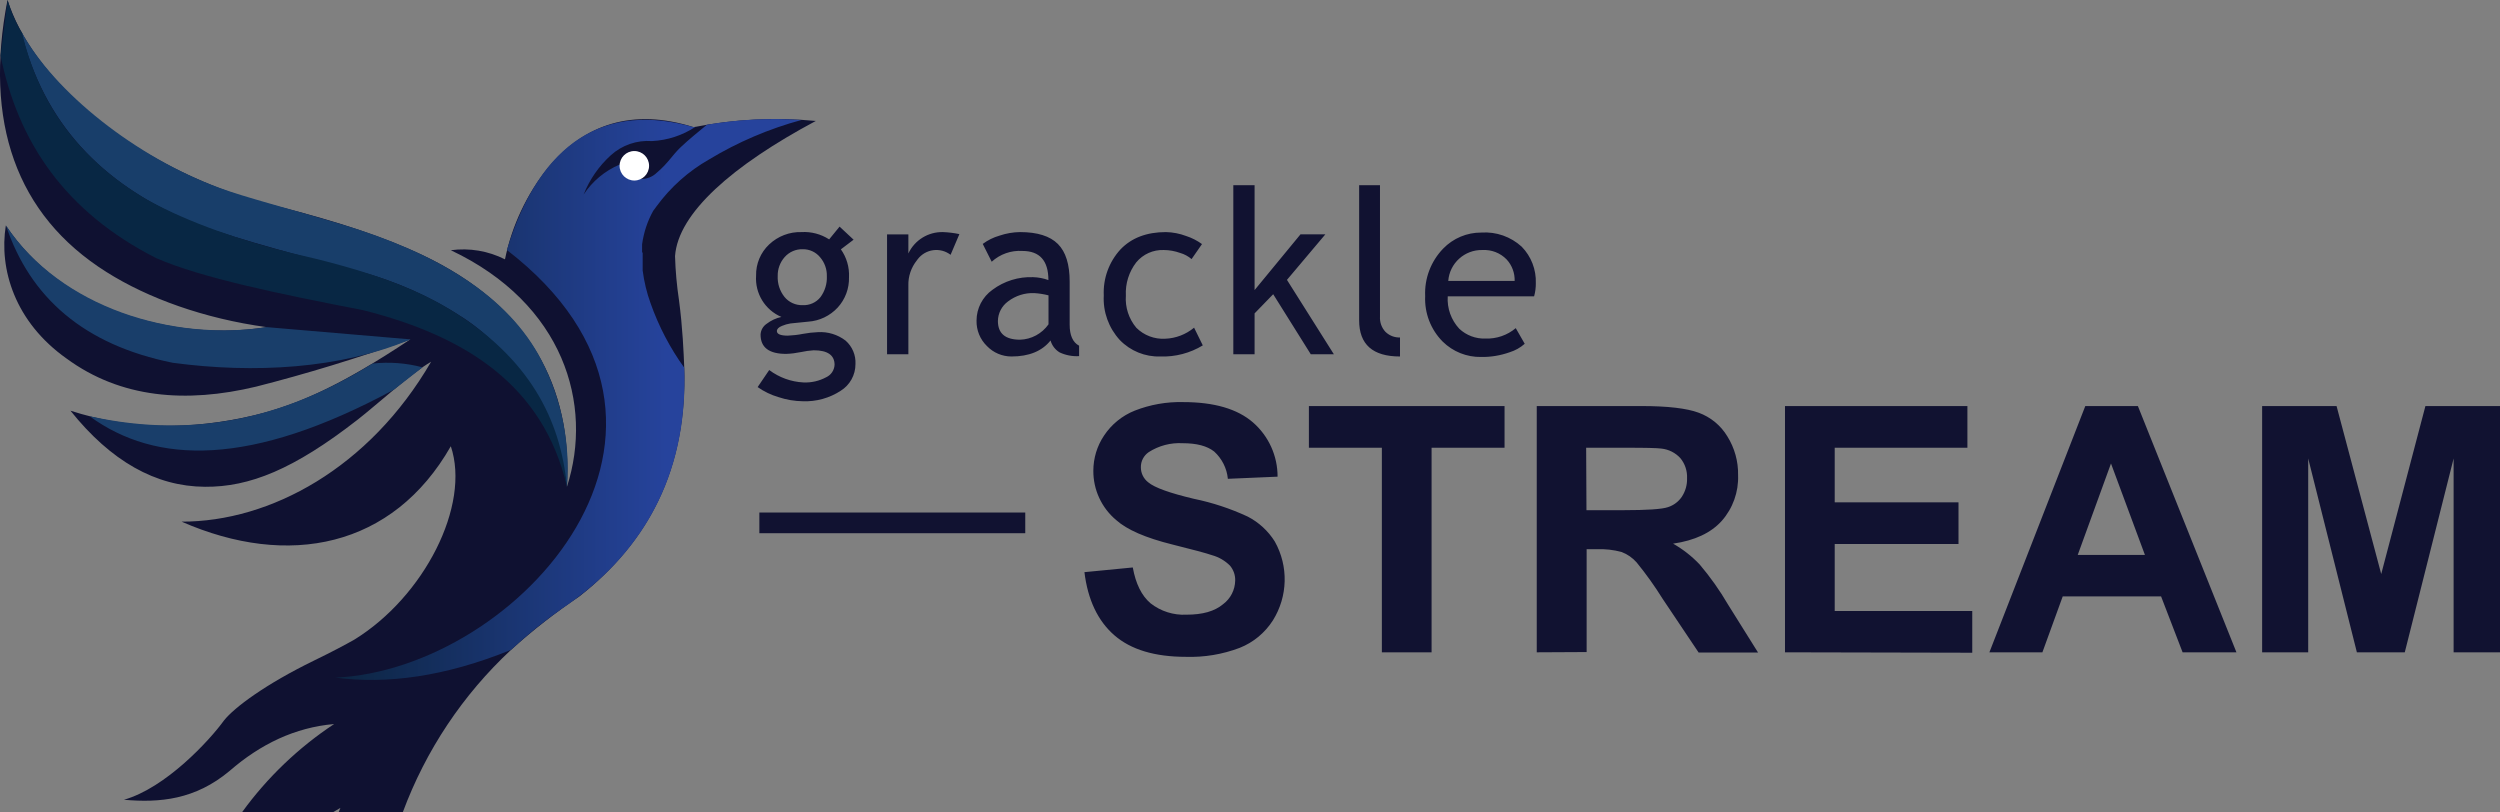 <?xml version="1.0" encoding="UTF-8"?> <svg xmlns="http://www.w3.org/2000/svg" xmlns:xlink="http://www.w3.org/1999/xlink" id="logo--grackle-stream" viewBox="0 0 479.68 155.83"><rect x="0" y="0" width="479.68" height="155.83" fill="#808080" stroke="none"/><defs><style> .cls-1 { fill: #111231; } .cls-1, .cls-2, .cls-3, .cls-4, .cls-5, .cls-6, .cls-7 { stroke-width: 0px; } .cls-2 { fill: url(#linear-gradient); } .cls-3 { fill: #193e6a; } .cls-4 { fill: #082744; } .cls-5 { fill: #183e6a; } .cls-6 { fill: #fff; } .cls-7 { fill: #0f1131; } </style><linearGradient id="linear-gradient" x1="64.34" y1="1753.93" x2="153.78" y2="1753.93" gradientTransform="translate(0 -1677.28)" gradientUnits="userSpaceOnUse"><stop offset="0" stop-color="#0c2541"></stop><stop offset=".71" stop-color="#26439c"></stop></linearGradient></defs><path id="text--stream" class="cls-1" d="M208.07,109.78l9.28-.9c.56,3.12,1.69,5.41,3.4,6.87,1.96,1.54,4.42,2.32,6.91,2.19,3.08,0,5.39-.65,7-2,1.45-1.07,2.31-2.76,2.34-4.56.03-1.04-.33-2.05-1-2.85-.95-.95-2.13-1.64-3.43-2-1.12-.39-3.66-1.07-7.64-2.06-5.11-1.27-8.7-2.83-10.76-4.68-2.8-2.34-4.41-5.81-4.39-9.46,0-2.4.71-4.75,2.05-6.75,1.43-2.16,3.49-3.83,5.89-4.79,2.96-1.16,6.12-1.72,9.3-1.64,5.93,0,10.39,1.3,13.39,3.9,3.01,2.62,4.73,6.42,4.72,10.41l-9.54.41c-.19-2.01-1.13-3.87-2.62-5.23-1.35-1.07-3.36-1.6-6.05-1.6-2.3-.13-4.57.47-6.51,1.71-.97.66-1.54,1.76-1.51,2.93,0,1.13.53,2.19,1.42,2.87,1.2,1.01,4.12,2.06,8.76,3.16,3.55.73,7.01,1.87,10.3,3.4,2.14,1.1,3.95,2.76,5.22,4.8,2.65,4.73,2.51,10.53-.37,15.13-1.52,2.38-3.75,4.23-6.38,5.27-3.28,1.24-6.77,1.83-10.28,1.72-6,0-10.59-1.38-13.76-4.14-3.17-2.76-5.09-6.8-5.74-12.11ZM265.14,125.16v-39.25h-14v-8h37.54v8h-14v39.25h-9.54ZM294.86,125.16v-47.25h20.07c5.05,0,8.72.43,11,1.28,2.29.84,4.23,2.43,5.49,4.52,1.4,2.23,2.12,4.82,2.07,7.45.12,3.22-1,6.36-3.13,8.78-2.08,2.31-5.19,3.77-9.34,4.37,1.89,1.08,3.61,2.42,5.1,4,2.03,2.39,3.85,4.96,5.43,7.67l5.77,9.22h-11.4l-6.89-10.28c-1.52-2.44-3.19-4.78-5-7-.78-.89-1.77-1.58-2.87-2-1.56-.43-3.18-.61-4.8-.54h-1.93v19.73l-9.57.05ZM304.4,97.89h7.05c4.58,0,7.44-.19,8.58-.58,1.09-.35,2.03-1.05,2.67-2,.69-1.05,1.04-2.29,1-3.55.06-1.4-.39-2.77-1.28-3.85-.95-1.04-2.24-1.69-3.64-1.84-.77-.11-3.1-.17-7-.16h-7.44l.06,11.98ZM342.49,125.16v-47.25h35v8h-25.46v10.47h23.75v8h-23.75v12.86h26.39v8l-35.93-.08ZM429.11,125.16h-10.33l-4.13-10.73h-18.87l-3.9,10.73h-10.17l18.4-47.25h10.09l18.91,47.25ZM411.55,106.47l-6.51-17.54-6.38,17.54h12.89ZM434.04,125.16v-47.25h14.28l8.57,32.23,8.48-32.23h14.31v47.25h-8.9v-37.19l-9.37,37.19h-9.19l-9.34-37.19v37.19h-8.84Z"></path><rect id="art--line" class="cls-1" x="145.7" y="98.34" width="51.02" height="3.97"></rect><path id="text--grackle" class="cls-1" d="M145.37,74.27l2.22-3.27c1.91,1.43,4.19,2.26,6.57,2.38,1.52.07,3.03-.28,4.37-1,.93-.43,1.55-1.35,1.6-2.38,0-1.86-1.34-2.79-4-2.79-.84.05-1.67.17-2.49.35-.93.19-1.87.31-2.81.34-3.27,0-4.9-1.23-4.9-3.7.04-.83.46-1.59,1.15-2.06.84-.65,1.81-1.1,2.85-1.33-3.14-1.33-5.09-4.51-4.86-7.91-.05-2.27.86-4.45,2.51-6,1.67-1.58,3.9-2.44,6.2-2.37,1.87-.11,3.73.38,5.31,1.4l2-2.45,2.69,2.51-2.44,1.85c1.1,1.55,1.65,3.43,1.56,5.33.06,2.15-.71,4.25-2.17,5.84-1.48,1.6-3.52,2.57-5.69,2.71l-3.37.34c-.55.09-1.09.24-1.61.46-.68.27-1,.62-1,1,0,.58.7.88,2.1.88.97-.04,1.93-.15,2.88-.34.96-.18,1.93-.29,2.9-.33,1.9-.11,3.79.46,5.3,1.62,1.29,1.13,1.99,2.79,1.9,4.5.01,2.09-1.07,4.04-2.85,5.14-2.14,1.39-4.66,2.09-7.21,2-1.6-.02-3.18-.28-4.7-.79-1.43-.42-2.79-1.07-4.01-1.93ZM154.03,47.82c-1.32-.04-2.59.51-3.47,1.5-.89,1-1.37,2.31-1.34,3.65-.06,1.45.4,2.87,1.3,4,.86,1.05,2.16,1.63,3.51,1.58,1.31.06,2.58-.51,3.4-1.54.85-1.16,1.28-2.57,1.22-4,.04-1.35-.43-2.66-1.32-3.68-.82-.98-2.03-1.53-3.3-1.51ZM182.39,48.89c-1.98-1.51-4.81-1.13-6.32.86-.06.07-.11.15-.16.22-1.09,1.36-1.67,3.07-1.62,4.81v13.19h-4.09v-23h4.09v3.66c1.21-2.56,3.8-4.16,6.63-4.1,1.06.04,2.12.17,3.16.39l-1.69,3.97ZM201.57,65.33c-1.64,2.05-4.14,3.07-7.5,3.07-1.77,0-3.47-.72-4.7-2-1.32-1.28-2.04-3.05-2-4.88,0-2.35,1.14-4.56,3.06-5.92,2.25-1.68,5.01-2.53,7.81-2.42,1,.03,1.98.22,2.92.56,0-3.72-1.66-5.59-5-5.59-2.16-.14-4.28.61-5.88,2.07l-1.72-3.42c.97-.72,2.06-1.26,3.22-1.59,1.26-.43,2.59-.66,3.92-.68,3.34,0,5.76.76,7.28,2.28s2.26,3.93,2.26,7.24v8.28c0,2,.6,3.36,1.81,4v2c-1.28.08-2.57-.17-3.73-.71-.85-.51-1.48-1.33-1.75-2.29ZM201.18,56.67c-.89-.23-1.8-.37-2.71-.43-1.82-.08-3.6.49-5.05,1.59-1.21.88-1.93,2.27-1.95,3.76,0,2.39,1.41,3.58,4.23,3.59,2.19-.06,4.22-1.16,5.48-2.95v-5.56ZM230.63,46.83l-2,2.88c-.64-.54-1.39-.95-2.2-1.18-1-.36-2.05-.55-3.11-.56-2.04-.08-4,.79-5.3,2.36-1.41,1.82-2.12,4.09-2,6.39-.16,2.23.56,4.44,2,6.16,1.46,1.46,3.48,2.23,5.54,2.11,2.03-.07,3.98-.82,5.55-2.12l1.67,3.4c-2.45,1.49-5.28,2.23-8.15,2.13-2.92.09-5.74-1.06-7.77-3.16-2.13-2.32-3.25-5.4-3.08-8.55-.15-3.25,1-6.43,3.2-8.83,2.12-2.22,5.03-3.33,8.73-3.33,1.32.03,2.63.28,3.87.75,1.09.35,2.12.88,3.05,1.55ZM251.5,67.97l-7.21-11.52-3.57,3.68v7.84h-4.08v-32.44h4.08v20.13l8.81-10.7h4.77l-7.37,8.74,9,14.27h-4.43ZM260.78,61.46v-25.93h4v25.24c-.06,1.07.32,2.13,1.06,2.91.74.72,1.75,1.11,2.78,1.07v3.65c-5.23,0-7.84-2.31-7.84-6.94ZM294.35,56.86h-16.57c-.15,2.29.65,4.53,2.21,6.21,1.35,1.27,3.15,1.95,5,1.89,2.13.08,4.21-.63,5.84-2l1.72,3c-.84.75-1.83,1.3-2.9,1.63-1.75.62-3.6.93-5.46.9-2.75.05-5.41-1.01-7.37-2.94-2.3-2.31-3.52-5.48-3.37-8.73-.16-3.39,1.1-6.69,3.46-9.13,1.92-1.98,4.57-3.09,7.33-3.07,2.84-.19,5.63.79,7.73,2.71,1.82,1.86,2.8,4.39,2.71,7,.01.85-.1,1.71-.33,2.53ZM284.45,47.97c-3.42-.08-6.31,2.52-6.57,5.93h12.74c.04-1.53-.51-3.01-1.55-4.13-1.21-1.24-2.89-1.89-4.62-1.8Z"></path><g id="art--icon"><path id="Background" class="cls-7" d="M156.56,23.21c-7.84-.75-15.74-.35-23.46,1.19-11.69-3.72-21-.57-27.91,7.73-4.13,5.13-6.98,11.18-8.3,17.63-3.21-1.62-6.83-2.23-10.39-1.75,21.69,10.25,27.38,29.62,22.28,45.39,1.09-19.15-7.2-34.72-27.72-44.46-7.09-3.35-16.3-6.49-28-9.4-12.75-3.13-24.69-8.96-35-17.1C9.06,14.71,3.77,7.25,1.44,0c-4.53,23.25,1.55,41.23,19,52.2,7.91,5,18.71,8.93,30.75,10.57-5.17.81-10.44.88-15.63.21-15.52-2-27.53-9.27-34.44-19.72-1.34,8.35,1.72,18.51,11.66,25.54,10.37,7.6,22.89,8.62,36.38,5.38,9.62-2.45,19.52-5.47,29.56-9.06-13.51,9-21.64,12.52-29.79,14.53-12.63,3-24.42,2.72-35.41-.85,7.75,9.69,16.36,14.55,25.81,14.6,8.54.06,17-3.31,29.27-12.86,3.6-2.79,10.38-9,14.12-11.13-11.84,20.39-30.86,30.71-47.88,30.68,20.51,9,40.55,5,51.66-14.47,3.83,11.35-5.12,28.88-18.55,37.13-1.77,1-4.19,2.29-7.71,4-9.37,4.57-15.27,9-17.25,11.47-2.82,3.91-11.21,12.96-19.21,15.23,6.85.61,13.67,0,20.27-5.53,5.93-5.15,12.55-8.34,20.06-9-6.85,4.53-12.84,10.26-17.66,16.91h17.46l1.4-.82-.32.82h12.3c4.4-11.86,11.51-22.53,20.77-31.15,4.13-3.74,8.53-7.17,13.15-10.28,13-10.25,20.74-24.24,20.07-44.1-.11-2.58-.29-7.36-1-12.69-.42-2.81-.68-5.63-.76-8.47.58-8.25,11-17.38,27-25.93h.04Z"></path><path id="Gradient" class="cls-2" d="M123.2,48.42v-1s0-.06,0-.09v-.46h0c.31-2.25,1.02-4.42,2.12-6.4.21-.3.43-.59.65-.88,2.69-3.68,6.13-6.75,10.09-9,5.53-3.34,11.49-5.88,17.72-7.57-6.06-.41-12.15-.11-18.14.91-1.83,1.52-3.35,2.73-5,4.28s-2.35,3-4.61,4.92c-.84.83-2,1.27-3.18,1.2l-4-2.74c-2.8,1.2-5.19,3.19-6.87,5.74,1.14-2.88,2.93-5.46,5.22-7.54,2.15-1.95,5-2.93,7.89-2.72,2.98-.15,5.87-1.09,8.36-2.74l-.37.07c-16.73-4.82-29.43,2.59-35.82,23.57,44.2,34.1,2.18,80.47-32.92,82.05,9.85,1.28,20.92-.14,33.72-5.33,3.07-2.87,6.34-5.52,9.79-7.93,14.93-10,24.22-25.05,23.44-46.21-2.72-3.77-4.89-7.92-6.44-12.3-.75-2.05-1.26-4.18-1.54-6.35,0-.04,0-.08,0-.12,0-.05,0-.11,0-.16v-.4s0-.07,0-.11v-1.02h0v-1.62h0l-.11-.05Z"></path><circle id="Eye" class="cls-6" cx="121.71" cy="31.81" r="2.83"></circle><path id="Wing_Top" data-name="Wing Top" class="cls-5" d="M4.06,6.01c6.36,11.73,22.08,24.14,37.95,30,4.77,1.79,13.89,4.13,23.77,7.1,18.16,5.5,31.75,13.66,38.11,26,3.87,7.48,5.56,15.9,4.89,24.3-2-13.25-9.45-25.53-19.85-32.4-6.2-4.06-13.02-7.1-20.18-9-14.97-3.9-27.67-7.47-32.28-9.59C19.47,35.33,8.31,23.49,4.06,6.01Z"></path><path id="Wing_2" data-name="Wing 2" class="cls-4" d="M1.46,0c.63,2.23,1.56,4.36,2.78,6.33,3.13,13.29,10.67,24.18,24,32,8.11,4.48,18.16,7.83,27.65,10.22,12,2.69,22.67,6,30.72,11,14.85,9.13,20.95,20.78,22.17,33.85-4.51-19.48-19.46-28.93-39.08-33.88-16.21-3.14-31.12-6.23-39.75-10C12.54,40.66,3.48,27.33.11,10.67L1.46,0Z"></path><path class="cls-3" d="M1.14,43.26c10.54,15.8,32,22.26,50.07,19.51l27.57,2.35c-13.53,5.66-30,6.58-45.62,4.49-17.04-3.43-27.38-12.5-32.02-26.35ZM17.21,79.87c21.09,4.62,38.33-.24,54.26-10.11,3.21-.36,6.47-.11,9.59.72l-5.47,4.28c-27.58,14.89-45.66,14.36-58.38,5.12h0Z"></path></g></svg> 